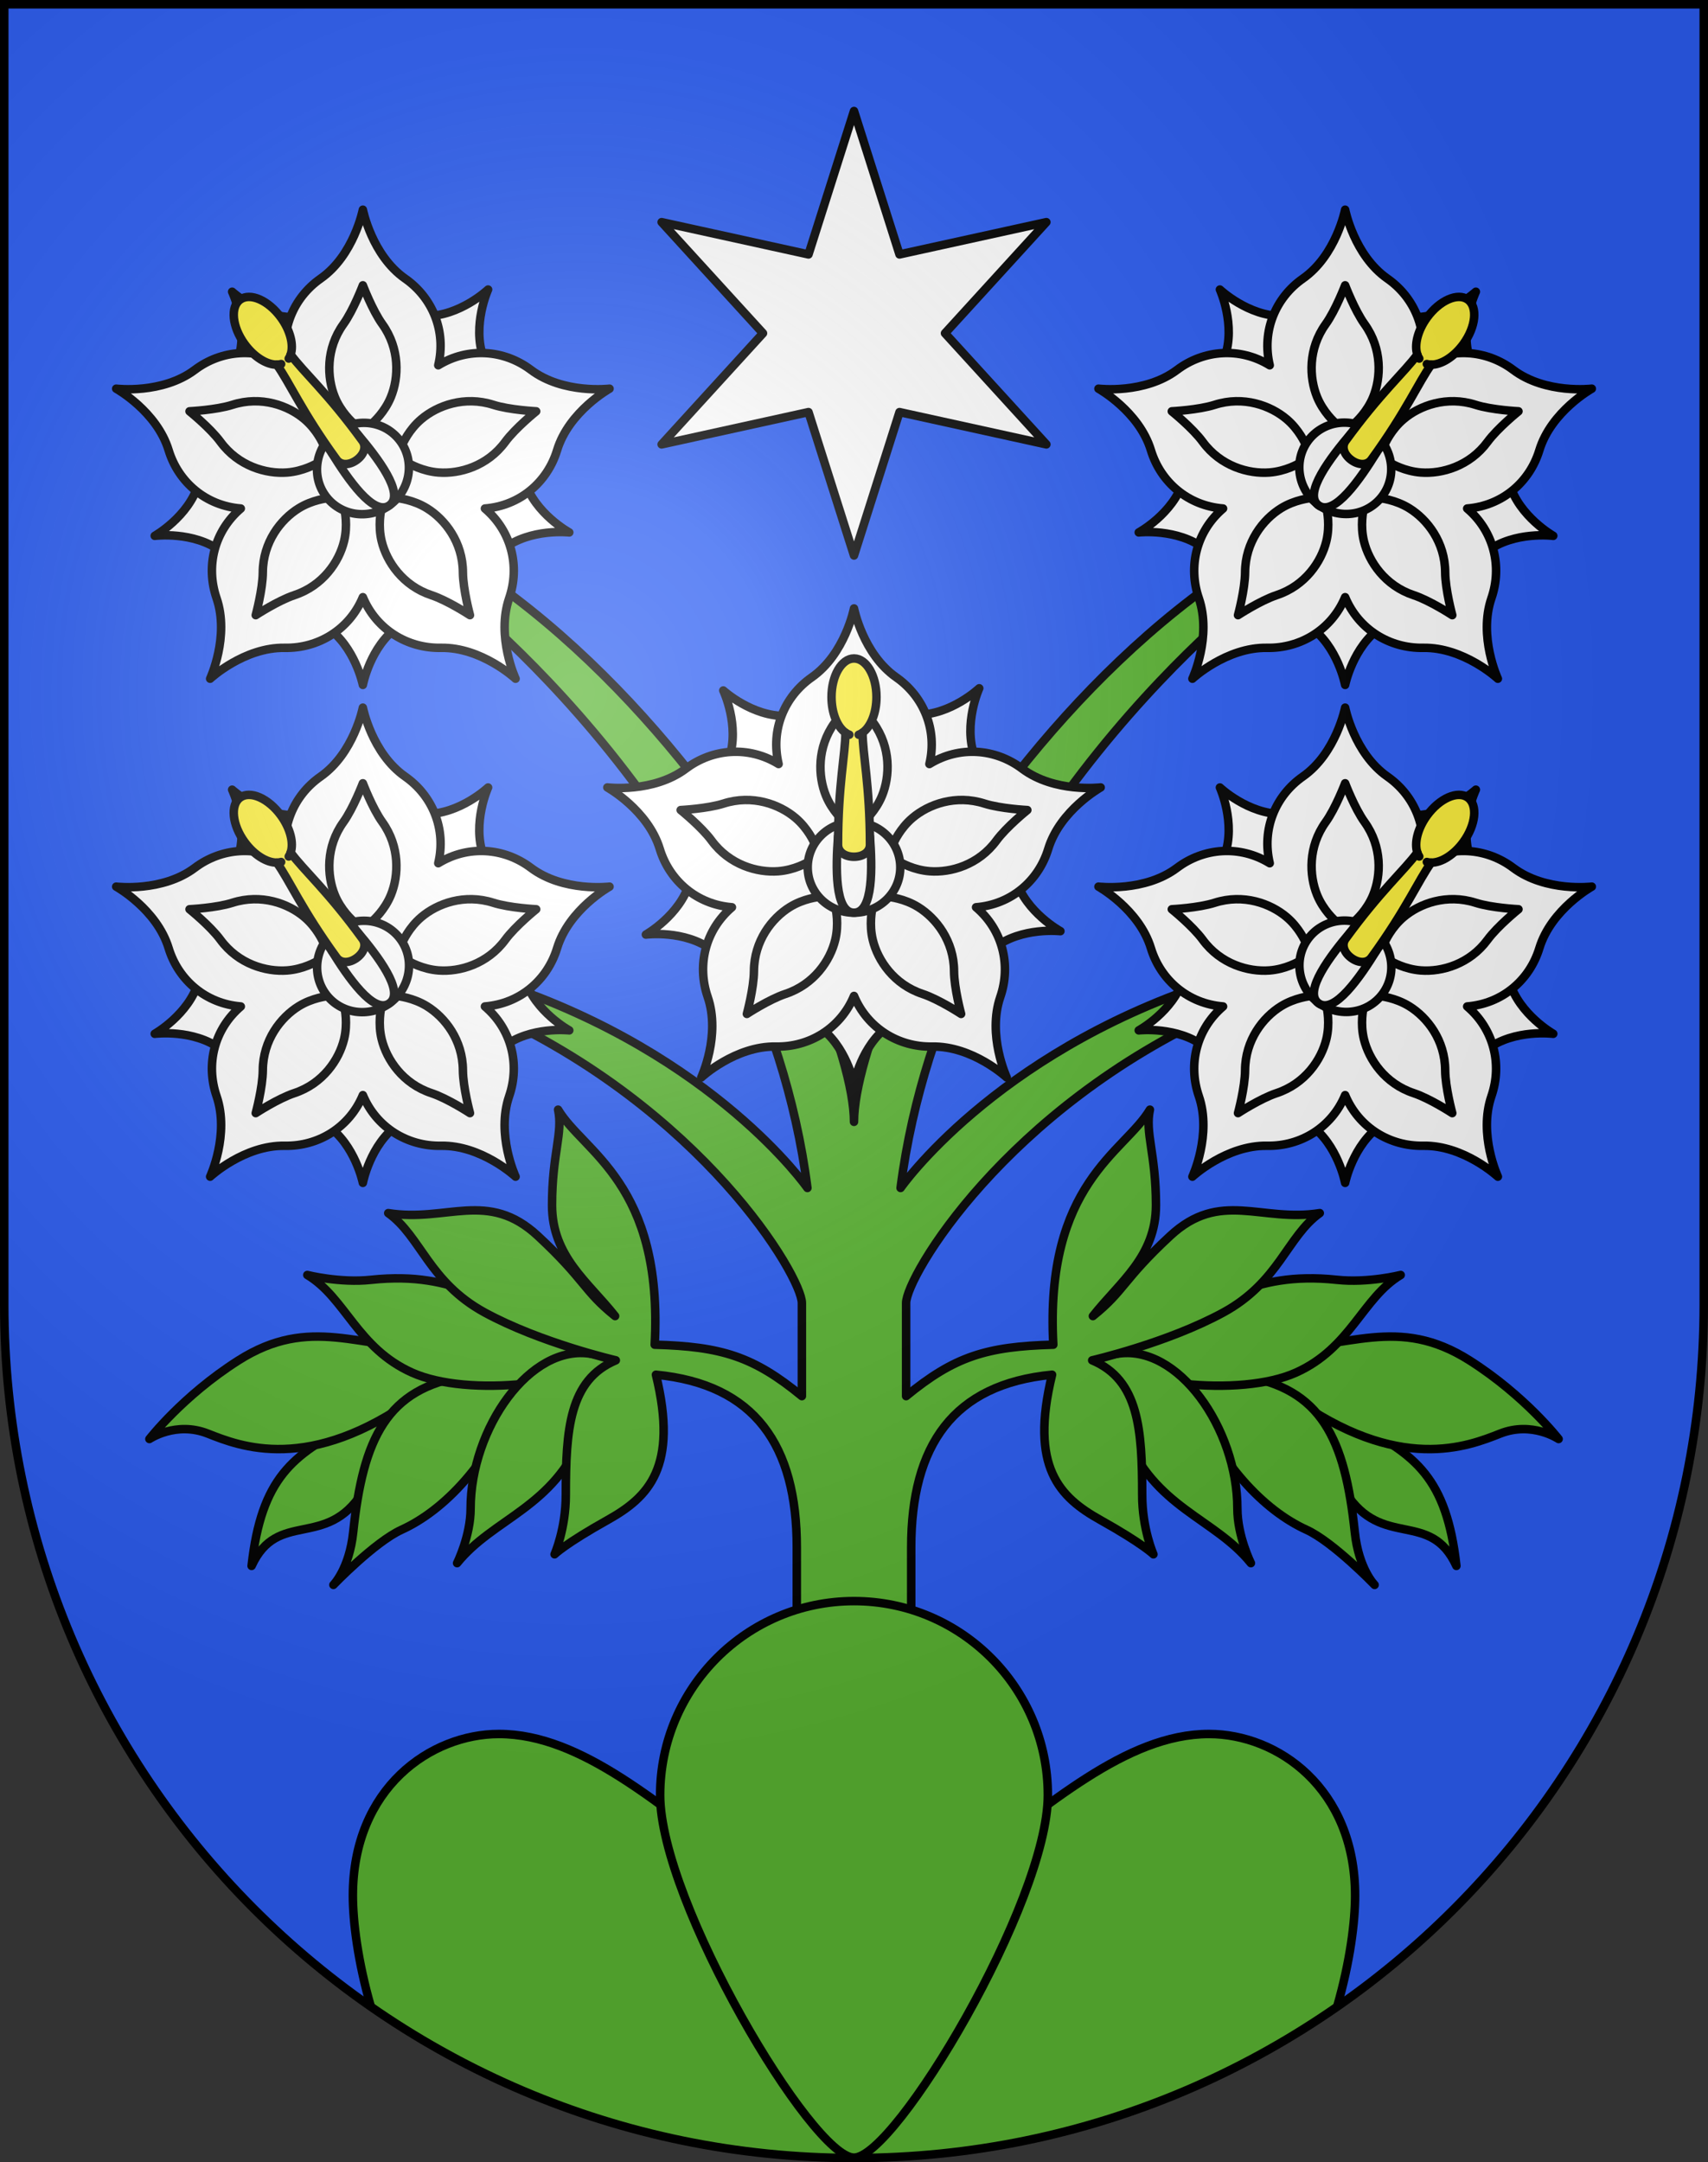 <?xml version="1.0" encoding="UTF-8" standalone="no"?>
<svg
   xmlns:dc="http://purl.org/dc/elements/1.1/"
   xmlns:cc="http://creativecommons.org/ns#"
   xmlns:rdf="http://www.w3.org/1999/02/22-rdf-syntax-ns#"
   xmlns:svg="http://www.w3.org/2000/svg"
   xmlns="http://www.w3.org/2000/svg"
   xmlns:xlink="http://www.w3.org/1999/xlink"
   xmlns:sodipodi="http://sodipodi.sourceforge.net/DTD/sodipodi-0.dtd"
   xmlns:inkscape="http://www.inkscape.org/namespaces/inkscape"
   height="763"
   width="603"
   version="1.0"
   id="svg20"
   sodipodi:version="0.32"
   inkscape:version="0.46"
   sodipodi:docname="Mezieres-coat_of_arms.svg"
   sodipodi:docbase="C:\Documents and Settings\Steve\Bureau\Blason Villages Suisse pour Wikipédia (par Delta-9)"
   inkscape:output_extension="org.inkscape.output.svg.inkscape">
  <rect width="100%" height="100%" fill="#333333" stroke="none"/>
  <defs
     id="defs29"><inkscape:perspective
   sodipodi:type="inkscape:persp3d"
   inkscape:vp_x="0 : 381.5 : 1"
   inkscape:vp_y="0 : 1000 : 0"
   inkscape:vp_z="603 : 381.5 : 1"
   inkscape:persp3d-origin="301.5 : 254.33333 : 1"
   id="perspective28" />
<linearGradient
   id="linearGradient2893">
  <stop
     style="stop-color:#ffffff;stop-opacity:0.314;"
     offset="0"
     id="stop2895" />
  <stop
     id="stop2897"
     offset="0.19"
     style="stop-color:#ffffff;stop-opacity:0.251;" />
  <stop
     style="stop-color:#6b6b6b;stop-opacity:0.125;"
     offset="0.6"
     id="stop2901" />
  <stop
     style="stop-color:#000000;stop-opacity:0.125;"
     offset="1"
     id="stop2899" />
</linearGradient>
<linearGradient
   id="linearGradient2955">
  <stop
     style="stop-color:white;stop-opacity:0;"
     offset="0"
     id="stop2965" />
  <stop
     style="stop-color:black;stop-opacity:0.646;"
     offset="1"
     id="stop2959" />
</linearGradient>
<radialGradient
   inkscape:collect="always"
   xlink:href="#linearGradient2893"
   id="radialGradient3236"
   gradientUnits="userSpaceOnUse"
   gradientTransform="matrix(1.215,1.531577e-24,1.464684e-23,1.267,-839.192,-490.489)"
   cx="858.042"
   cy="579.933"
   fx="858.042"
   fy="579.933"
   r="300" />
<inkscape:perspective
   id="perspective2921"
   inkscape:persp3d-origin="297.63751 : 280.63 : 1"
   inkscape:vp_z="595.27502 : 420.94501 : 1"
   inkscape:vp_y="0 : 1000 : 0"
   inkscape:vp_x="0 : 420.94501 : 1"
   sodipodi:type="inkscape:persp3d" />

	
	
	
	

	

		
	
		
			
	
		
		
		
		
		
	
		
		
	
			
			
		
			
			
		
			
			
		
			
			
		
			
			
		
			
			
		
			
			
			
		
				
					
				
				
			
				
				
			
				
					
				
				
			
				
				
			
				
					
				
				
			
				
				
			
				
					
				
				
			
				
				
			
				
					
				
				
			
				
				
			
				
				
				
				
				
			
				
				
				
				
				
			
					
					
					
					
					
				
					
					
				
					
					
				
					
					
					
					
					
				
					
					
				
					
					
				
					
					
					
					
					
				
					
					
				
					
					
				
					
					
					
					
					
				
					
					
				
					
					
				
					
					
					
					
					
				
					
					
				
					
					
				
						
						
					
						
						
					
						
						
					
						
						
					
						
						
					<inkscape:perspective
   id="perspective4162"
   inkscape:persp3d-origin="297.63751 : 280.63 : 1"
   inkscape:vp_z="595.27502 : 420.94501 : 1"
   inkscape:vp_y="0 : 1000 : 0"
   inkscape:vp_x="0 : 420.94501 : 1"
   sodipodi:type="inkscape:persp3d" />

	
	
	
	

	

		
		
		
	
		
			
	
		
		
		
		
		
	
		
		
	
			
			
		
			
			
		
			
			
		
			
			
		
			
			
		
			
			
		
				
					
				
				
			
				
				
			
				
					
				
				
			
				
				
			
				
					
				
				
			
				
				
			
				
					
				
				
			
				
				
			
				
					
				
				
			
				
				
			
				
				
				
				
				
			
				
				
				
				
				
			
					
					
					
					
					
				
					
					
				
					
					
				
					
					
					
					
					
				
					
					
				
					
					
				
					
					
					
					
					
				
					
					
				
					
					
				
					
					
					
					
					
				
					
					
				
					
					
				
					
					
					
					
					
				
					
					
				
					
					
				
						
						
					
						
						
					
						
						
					
						
						
					
						
						
					</defs>
  <sodipodi:namedview
     inkscape:window-height="968"
     inkscape:window-width="1280"
     inkscape:pageshadow="2"
     inkscape:pageopacity="0.0"
     guidetolerance="10.0"
     gridtolerance="10.0"
     objecttolerance="10.0"
     borderopacity="1.0"
     bordercolor="#666666"
     pagecolor="#ffffff"
     id="base"
     inkscape:zoom="0.92652193"
     inkscape:cx="173.53758"
     inkscape:cy="399.00713"
     inkscape:window-x="1280"
     inkscape:window-y="22"
     inkscape:current-layer="layer2"
     showgrid="false"
     showguides="true"
     inkscape:guide-bbox="true">
    <sodipodi:guide
       orientation="horizontal"
       position="761.5"
       id="guide1885" />
    <sodipodi:guide
       orientation="vertical"
       position="1.5"
       id="guide1887" />
    <sodipodi:guide
       orientation="horizontal"
       position="1.5"
       id="guide1889" />
    <sodipodi:guide
       orientation="vertical"
       position="601.5"
       id="guide1891" />
    <sodipodi:guide
       orientation="vertical"
       position="301.501"
       id="guide1893" />
  </sodipodi:namedview>
  <desc
     id="desc22">Coat of Arms of Canton of Freiburg (Fribourg)</desc>
  <g
     inkscape:groupmode="layer"
     id="layer1"
     inkscape:label="Fond écu"
     style="opacity:1;display:inline"
     sodipodi:insensitive="true">
    <path
       id="path1899"
       d="M 1.5,1.5 L 1.5,460.368 C 1.5,626.678 135.815,761.5 301.5,761.5 C 467.185,761.5 601.5,626.678 601.5,460.368 L 601.5,1.5 L 1.5,1.5 z"
       style="fill:#2b5df2;fill-opacity:1" />
  </g>
  <g
     inkscape:groupmode="layer"
     id="layer2"
     inkscape:label="Meubles"
     style="opacity:1;display:inline"
     sodipodi:insensitive="true">
    <g
       id="g5035">
      <path
         id="path3935"
         d="M 123.883,502.798 C 103.411,513.29 92.28,521.479 88.825,552.569 C 98.037,532.481 115.054,546.94 127.977,526.596 C 140.9,506.252 157.661,495.888 157.661,495.888 L 158.685,484.501 L 123.883,502.798 z"
         style="fill:#5ab532;stroke:#000000;stroke-width:3;stroke-linecap:round;stroke-linejoin:round" />
      <path
         id="path3937"
         d="M 154.719,476.016 C 126.912,476.016 109.649,463.853 84.092,480.11 C 64.516,492.563 52.745,507.789 52.745,507.789 C 52.745,507.789 62.085,501.435 73.345,505.871 C 84.604,510.306 109.121,520.33 147.103,492.799 L 159.667,489.92 L 164.529,480.195 L 154.719,476.016 z"
         style="fill:#5ab532;stroke:#000000;stroke-width:3;stroke-linecap:round;stroke-linejoin:round" />
      <path
         id="path3939"
         d="M 164.272,485.568 C 136.551,489.918 128.18,507.56 124.694,540.672 C 123.329,553.637 117.7,559.266 117.7,559.266 C 117.7,559.266 132.305,544.115 141.754,539.819 C 156.766,532.996 172.726,516.521 183.039,490.858 L 190.886,481.133 L 178.773,475.333 L 164.272,485.568 z"
         style="fill:#5ab532;stroke:#000000;stroke-width:3;stroke-linecap:round;stroke-linejoin:round" />
      <path
         id="path3941"
         d="M 192.761,464.585 C 172.802,462.196 162.289,448.25 131.006,451.619 C 119.917,452.813 108.487,449.913 108.487,449.913 C 121.964,457.931 126.058,475.673 145.506,484.374 C 164.954,493.074 206.665,489.065 221.847,475.589 L 192.761,464.585 z"
         style="fill:#5ab532;stroke:#000000;stroke-width:3;stroke-linecap:round;stroke-linejoin:round" />
      <path
         id="path3943"
         d="M 208.798,477.755 C 187.132,473.967 166.149,504.163 166.149,532.311 C 166.149,542.036 161.372,551.588 161.372,551.588 C 174.337,535.553 195.406,532.226 205.897,505.869 L 217.412,485.525 L 220.355,480.151 L 219.715,478.872 L 208.798,477.755 z"
         style="fill:#5ab532;stroke:#000000;stroke-width:3;stroke-linecap:round;stroke-linejoin:round" />
      <path
         id="path3947"
         d="M 479.115,502.798 C 499.586,513.29 510.718,521.479 514.172,552.569 C 504.96,532.481 487.943,546.94 475.021,526.596 C 462.099,506.252 445.337,495.888 445.337,495.888 L 444.314,484.501 L 479.115,502.798 z"
         style="fill:#5ab532;stroke:#000000;stroke-width:3;stroke-linecap:round;stroke-linejoin:round" />
      <path
         id="path3949"
         d="M 448.279,476.016 C 476.086,476.016 493.348,463.853 518.906,480.11 C 538.482,492.563 550.254,507.789 550.254,507.789 C 550.254,507.789 540.913,501.435 529.654,505.871 C 518.394,510.306 493.878,520.33 455.895,492.799 L 443.331,489.92 L 438.47,480.195 L 448.279,476.016 z"
         style="fill:#5ab532;stroke:#000000;stroke-width:3;stroke-linecap:round;stroke-linejoin:round" />
      <path
         id="path3951"
         d="M 438.727,485.568 C 466.449,489.918 474.819,507.56 478.304,540.672 C 479.669,553.637 485.298,559.266 485.298,559.266 C 485.298,559.266 470.693,544.115 461.244,539.819 C 446.232,532.996 430.272,516.521 419.96,490.858 L 412.112,481.133 L 424.225,475.333 L 438.727,485.568 z"
         style="fill:#5ab532;stroke:#000000;stroke-width:3;stroke-linecap:round;stroke-linejoin:round" />
      <path
         id="path3953"
         d="M 410.236,464.585 C 430.196,462.196 440.709,448.25 471.992,451.619 C 483.081,452.813 494.511,449.913 494.511,449.913 C 481.034,457.931 476.94,475.673 457.492,484.374 C 438.044,493.074 396.333,489.065 381.15,475.589 L 410.236,464.585 z"
         style="fill:#5ab532;stroke:#000000;stroke-width:3;stroke-linecap:round;stroke-linejoin:round" />
      <path
         id="path3955"
         d="M 394.2,477.755 C 415.866,473.967 436.849,504.163 436.849,532.311 C 436.849,542.036 441.625,551.588 441.625,551.588 C 428.659,535.553 407.591,532.226 397.1,505.869 L 385.584,485.525 L 382.642,480.151 L 383.282,478.872 L 394.2,477.755 z"
         style="fill:#5ab532;stroke:#000000;stroke-width:3;stroke-linecap:round;stroke-linejoin:round" />
      <path
         id="path3957"
         d="M 413.095,436.139 C 396.291,451.748 397.101,455.373 385.841,464.414 C 395.31,452.387 408.105,443.431 408.105,425.262 C 408.105,407.094 404.18,399.759 405.971,391.57 C 397.101,406.583 368.8,417.56 371.862,474.509 C 348.141,475.141 336.875,478.734 319.9,492.658 C 319.9,492.658 319.9,475.929 319.9,466.461 L 319.9,459.808 C 319.9,450.596 354.708,391.313 430.879,356.939 L 425.761,347.215 C 350.528,372.293 317.944,419.206 317.944,419.206 C 334.389,291.055 445.209,207.326 445.209,207.326 L 437.362,199.478 C 407.556,218.826 380.645,245.466 358.786,273.242 C 323.596,317.961 301.5,373.349 301.5,395.868 C 301.5,373.349 279.404,317.961 244.213,273.242 C 222.355,245.466 195.444,218.825 165.638,199.478 L 157.791,207.326 C 157.791,207.326 268.61,291.055 285.055,419.206 C 285.055,419.206 252.471,372.293 177.238,347.215 L 172.12,356.939 C 248.292,391.314 283.099,450.596 283.099,459.808 L 283.099,466.461 C 283.099,475.93 283.099,492.658 283.099,492.658 C 266.124,478.733 254.858,475.14 231.137,474.509 C 234.198,417.56 205.898,406.582 197.027,391.57 C 198.819,399.759 194.895,407.094 194.895,425.262 C 194.895,443.431 207.689,452.387 217.158,464.414 C 205.899,455.373 206.708,451.748 189.904,436.139 C 172.212,419.704 157.79,431.404 137.063,428.077 C 148.578,436.265 151.393,452.387 171.097,463.135 C 190.801,473.882 217.414,480.024 217.414,480.024 C 200.952,486.933 199.757,504.505 199.757,527.536 C 199.757,539.562 195.791,548.476 195.791,548.476 C 195.791,548.476 199.501,544.765 214.599,536.321 C 228.918,528.312 239.541,517.755 231.576,485.106 C 266.533,488.467 281.303,510.05 281.303,546.044 L 281.303,576.496 L 321.698,576.496 L 321.698,546.044 C 321.698,510.05 336.469,488.467 371.425,485.106 C 363.46,517.754 374.083,528.312 388.403,536.321 C 403.501,544.765 407.211,548.476 407.211,548.476 C 407.211,548.476 403.245,539.562 403.245,527.536 C 403.245,504.506 402.051,486.933 385.588,480.024 C 385.588,480.024 412.201,473.882 431.905,463.135 C 451.609,452.387 454.424,436.266 465.939,428.077 C 445.209,431.404 430.787,419.705 413.095,436.139 z"
         style="fill:#5ab532;stroke:#000000;stroke-width:3;stroke-linecap:round;stroke-linejoin:round" />
      <g
         id="g4967">
        <g
           id="g4953">
          <path
             style="fill:#ffffff;stroke:#000000;stroke-width:3;stroke-linecap:round;stroke-linejoin:round"
             d="M 323.644,252.24 C 313.734,252.15 304.628,257.822 300.734,267.468 C 296.676,257.893 287.477,252.376 277.573,252.635 C 265.506,252.95 255.348,243.653 255.348,243.653 C 255.348,243.653 261.246,256.095 257.394,267.536 C 254.233,276.926 256.799,287.341 264.758,294.036 C 254.391,294.919 246.293,301.955 243.461,311.453 C 240.014,323.022 228.022,329.79 228.022,329.79 C 228.022,329.79 241.679,328.026 251.369,335.225 C 259.323,341.134 270.021,341.91 278.848,336.412 C 276.484,346.544 280.673,356.421 288.831,362.049 C 298.77,368.901 301.499,382.398 301.499,382.398 C 301.499,382.398 304.043,368.866 313.883,361.873 C 321.96,356.136 326.081,346.144 323.579,336.051 C 332.488,341.412 343.252,340.414 351.111,334.382 C 360.689,327.034 374.371,328.585 374.371,328.585 C 374.371,328.585 362.276,322.004 358.65,310.491 C 355.671,301.037 347.464,294.127 337.087,293.407 C 344.941,286.588 347.346,276.136 344.038,266.794 C 340.008,255.415 345.714,242.882 345.714,242.882 C 345.714,242.882 335.716,252.35 323.644,252.24 z"
             id="path3967" />
          <path
             style="fill:#ffffff;stroke:#000000;stroke-width:3;stroke-linecap:round;stroke-linejoin:round"
             d="M 360.829,271.226 C 351.401,264.132 338.671,263.122 328.12,269.607 C 331.005,257.567 326.097,245.779 316.43,239.023 C 304.65,230.792 301.499,214.704 301.499,214.704 C 301.499,214.704 298.349,230.791 286.569,239.023 C 276.901,245.779 271.993,257.568 274.879,269.607 C 264.328,263.122 251.597,264.131 242.169,271.226 C 230.687,279.868 214.416,277.868 214.416,277.868 C 214.416,277.868 228.742,285.837 232.931,299.583 C 236.37,310.867 246.065,319.175 258.407,320.152 C 248.978,328.183 246.005,340.603 249.839,351.761 C 254.509,365.352 247.58,380.207 247.58,380.207 C 247.58,380.207 259.585,369.045 273.955,369.31 C 285.748,369.528 296.758,362.873 301.5,351.438 C 306.242,362.873 317.253,369.527 329.046,369.31 C 343.415,369.046 355.42,380.207 355.42,380.207 C 355.42,380.207 348.49,365.352 353.161,351.761 C 356.994,340.603 354.021,328.182 344.592,320.152 C 356.935,319.175 366.63,310.867 370.069,299.583 C 374.257,285.836 388.585,277.868 388.585,277.868 C 388.585,277.868 372.311,279.868 360.829,271.226 z"
             id="path3969" />
          <path
             style="fill:none;stroke:#000000;stroke-width:3;stroke-linecap:round;stroke-linejoin:round"
             d="M 304.491,290.367 C 305.411,289.577 309.231,286.085 311.386,280.837 C 314.213,273.951 314.596,263.765 308.365,255.09 C 304.831,250.169 301.5,241.392 301.5,241.392 C 301.5,241.392 298.169,250.169 294.634,255.09 C 288.403,263.764 288.785,273.951 291.613,280.837 C 293.767,286.086 297.588,289.577 298.508,290.367"
             id="path3973" />
          <path
             style="fill:none;stroke:#000000;stroke-width:3;stroke-linecap:round;stroke-linejoin:round"
             d="M 287.81,298.139 C 287.343,297.019 285.202,292.307 280.876,288.636 C 275.201,283.819 265.632,280.307 255.457,283.553 C 249.684,285.395 240.307,285.849 240.307,285.849 C 240.307,285.849 247.625,291.728 251.213,296.612 C 257.537,305.218 267.343,308.003 274.766,307.442 C 280.424,307.015 284.925,304.461 285.961,303.829"
             id="path3975" />
          <path
             style="fill:none;stroke:#000000;stroke-width:3;stroke-linecap:round;stroke-linejoin:round"
             d="M 290.047,316.405 C 288.837,316.504 283.694,317.083 278.866,320.063 C 272.532,323.971 266.234,331.988 266.178,342.667 C 266.145,348.727 263.68,357.786 263.68,357.786 C 263.68,357.786 271.534,352.642 277.286,350.739 C 287.426,347.384 293.104,338.918 294.864,331.686 C 296.206,326.173 295.168,321.103 294.887,319.921"
             id="path3977" />
          <path
             style="fill:none;stroke:#000000;stroke-width:3;stroke-linecap:round;stroke-linejoin:round"
             d="M 308.11,319.921 C 307.83,321.102 306.792,326.172 308.134,331.686 C 309.894,338.918 315.571,347.384 325.711,350.739 C 331.464,352.642 339.316,357.787 339.316,357.787 C 339.316,357.787 336.851,348.727 336.82,342.668 C 336.761,331.988 330.465,323.971 324.131,320.063 C 319.303,317.083 314.16,316.503 312.949,316.405"
             id="path3979" />
          <path
             style="fill:none;stroke:#000000;stroke-width:3;stroke-linecap:round;stroke-linejoin:round"
             d="M 317.037,303.829 C 318.074,304.461 322.575,307.015 328.233,307.442 C 335.654,308.003 345.46,305.221 351.785,296.613 C 355.373,291.73 362.691,285.851 362.691,285.851 C 362.691,285.851 353.314,285.396 347.542,283.554 C 337.366,280.309 327.796,283.82 322.121,288.637 C 317.795,292.308 315.655,297.019 315.187,298.14"
             id="path3981" />
          <ellipse
             transform="translate(-3.8e-2,-4.5e-2)"
             id="ellipse3985"
             ry="16.003"
             rx="16.339"
             cy="306.113"
             cx="301.537"
             sodipodi:cx="301.53699"
             sodipodi:cy="306.11301"
             sodipodi:rx="16.339001"
             sodipodi:ry="16.003"
             style="fill:#ffffff;stroke:#000000;stroke-width:3;stroke-linecap:round;stroke-linejoin:round" />
          <path
             id="path3987"
             d="M 307.129,295.106 L 301.499,290.824 L 295.869,295.106 C 295.071,305.737 294.59,322.072 301.499,322.072 C 308.408,322.072 307.928,305.737 307.129,295.106 z"
             style="fill:#ffffff;stroke:#000000;stroke-width:3;stroke-linecap:round;stroke-linejoin:round" />
          <path
             style="fill:#fcef3c;stroke:#000000;stroke-width:3;stroke-linecap:round;stroke-linejoin:round"
             d="M 304.525,258.534 C 307.405,256.494 309.431,251.632 309.431,245.959 C 309.431,238.447 305.879,232.358 301.499,232.358 C 297.118,232.358 293.567,238.447 293.567,245.959 C 293.567,251.631 295.592,256.492 298.47,258.533 C 298.47,266.057 295.868,277.102 295.868,298.051 C 295.868,300.728 298.388,302.33 301.498,302.33 C 304.607,302.33 307.129,300.727 307.129,298.051 C 307.129,298.048 307.128,298.045 307.128,298.042 C 307.128,277.1 304.525,266.058 304.525,258.534 z"
             id="path3991" />
          <path
             id="path3995"
             d="M 298.471,258.534 C 298.91,258.846 299.37,259.091 299.846,259.264"
             style="fill:none;stroke:#000000;stroke-width:3;stroke-linecap:round;stroke-linejoin:round" />
          <path
             id="path3997"
             d="M 303.15,259.265 C 303.626,259.091 304.086,258.847 304.525,258.534"
             style="fill:none;stroke:#000000;stroke-width:3;stroke-linecap:round;stroke-linejoin:round" />
        </g>
        <g
           id="g4939">
          <path
             style="fill:#ffffff;stroke:#000000;stroke-width:3;stroke-linecap:round;stroke-linejoin:round"
             d="M 150.251,287.246 C 140.34,287.156 131.235,292.827 127.34,302.474 C 123.283,292.899 114.084,287.382 104.179,287.641 C 92.112,287.956 81.954,278.659 81.954,278.659 C 81.954,278.659 87.852,291.101 84,302.541 C 80.839,311.931 83.405,322.346 91.364,329.042 C 80.997,329.924 72.899,336.96 70.067,346.459 C 66.62,358.028 54.628,364.796 54.628,364.796 C 54.628,364.796 68.285,363.032 77.975,370.232 C 85.929,376.14 96.627,376.917 105.455,371.419 C 103.09,381.551 107.28,391.428 115.438,397.055 C 125.376,403.907 128.106,417.404 128.106,417.404 C 128.106,417.404 130.65,403.872 140.49,396.879 C 148.567,391.141 152.688,381.15 150.186,371.057 C 159.095,376.417 169.859,375.419 177.719,369.388 C 187.297,362.04 200.978,363.59 200.978,363.59 C 200.978,363.59 188.883,357.009 185.257,345.497 C 182.278,336.043 174.072,329.133 163.694,328.413 C 171.547,321.594 173.953,311.141 170.645,301.799 C 166.615,290.42 172.32,277.887 172.32,277.887 C 172.32,277.887 162.322,287.355 150.251,287.246 z"
             id="path4005" />
          <path
             style="fill:#ffffff;stroke:#000000;stroke-width:3;stroke-linecap:round;stroke-linejoin:round"
             d="M 187.436,306.232 C 178.008,299.138 165.277,298.128 154.727,304.613 C 157.612,292.573 152.704,280.785 143.037,274.029 C 131.257,265.798 128.106,249.71 128.106,249.71 C 128.106,249.71 124.956,265.797 113.176,274.029 C 103.508,280.785 98.6,292.574 101.486,304.613 C 90.935,298.128 78.204,299.138 68.776,306.232 C 57.294,314.873 41.023,312.874 41.023,312.874 C 41.023,312.874 55.349,320.843 59.538,334.589 C 62.977,345.873 72.672,354.182 85.014,355.158 C 75.585,363.189 72.612,375.609 76.446,386.767 C 81.116,400.357 74.187,415.213 74.187,415.213 C 74.187,415.213 86.192,404.051 100.562,404.316 C 112.355,404.533 123.365,397.879 128.107,386.444 C 132.849,397.879 143.859,404.533 155.653,404.316 C 170.022,404.051 182.027,415.213 182.027,415.213 C 182.027,415.213 175.098,400.357 179.768,386.767 C 183.601,375.608 180.629,363.188 171.2,355.158 C 183.542,354.181 193.238,345.873 196.677,334.589 C 200.865,320.843 215.192,312.874 215.192,312.874 C 215.192,312.874 198.918,314.873 187.436,306.232 z"
             id="path4007" />
          <path
             style="fill:none;stroke:#000000;stroke-width:3;stroke-linecap:round;stroke-linejoin:round"
             d="M 131.097,325.372 C 132.018,324.581 135.838,321.09 137.993,315.841 C 140.82,308.955 141.202,298.769 134.971,290.094 C 131.436,285.173 128.106,276.396 128.106,276.396 C 128.106,276.396 124.775,285.173 121.24,290.094 C 115.009,298.769 115.391,308.955 118.219,315.841 C 120.373,321.09 124.194,324.581 125.115,325.372"
             id="path4011" />
          <path
             style="fill:none;stroke:#000000;stroke-width:3;stroke-linecap:round;stroke-linejoin:round"
             d="M 114.417,333.144 C 113.95,332.024 111.809,327.312 107.483,323.641 C 101.809,318.824 92.239,315.312 82.064,318.558 C 76.291,320.4 66.914,320.855 66.914,320.855 C 66.914,320.855 74.233,326.734 77.82,331.617 C 84.144,340.223 93.95,343.008 101.373,342.447 C 107.031,342.02 111.532,339.466 112.568,338.834"
             id="path4013" />
          <path
             style="fill:none;stroke:#000000;stroke-width:3;stroke-linecap:round;stroke-linejoin:round"
             d="M 116.654,351.411 C 115.444,351.51 110.301,352.089 105.473,355.069 C 99.139,358.978 92.842,366.994 92.785,377.674 C 92.752,383.734 90.287,392.792 90.287,392.792 C 90.287,392.792 98.141,387.648 103.893,385.746 C 114.033,382.391 119.711,373.925 121.471,366.693 C 122.813,361.18 121.776,356.109 121.494,354.928"
             id="path4015" />
          <path
             style="fill:none;stroke:#000000;stroke-width:3;stroke-linecap:round;stroke-linejoin:round"
             d="M 134.717,354.927 C 134.437,356.108 133.399,361.178 134.741,366.692 C 136.501,373.924 142.178,382.39 152.319,385.745 C 158.072,387.648 165.924,392.792 165.924,392.792 C 165.924,392.792 163.459,383.733 163.428,377.674 C 163.369,366.994 157.073,358.977 150.739,355.069 C 145.911,352.089 140.768,351.509 139.557,351.411"
             id="path4017" />
          <path
             style="fill:none;stroke:#000000;stroke-width:3;stroke-linecap:round;stroke-linejoin:round"
             d="M 143.643,338.835 C 144.681,339.466 149.182,342.021 154.839,342.447 C 162.26,343.008 172.066,340.226 178.391,331.618 C 181.979,326.735 189.298,320.856 189.298,320.856 C 189.298,320.856 179.921,320.401 174.148,318.559 C 163.972,315.314 154.402,318.825 148.728,323.642 C 144.402,327.313 142.262,332.024 141.794,333.145"
             id="path4019" />
          <ellipse
             id="ellipse4023"
             ry="16.003"
             rx="16.339"
             cy="341.119"
             cx="128.144"
             transform="matrix(0.809,-0.588,0.588,0.809,-176.069,140.424)"
             sodipodi:cx="128.144"
             sodipodi:cy="341.11899"
             sodipodi:rx="16.339001"
             sodipodi:ry="16.003"
             style="fill:#ffffff;stroke:#000000;stroke-width:3;stroke-linecap:round;stroke-linejoin:round" />
          <path
             id="path4025"
             d="M 126.217,328.896 L 119.145,328.74 L 117.107,335.514 C 122.711,344.584 131.922,358.082 137.512,354.021 C 143.102,349.959 133.111,337.027 126.217,328.896 z"
             style="fill:#ffffff;stroke:#000000;stroke-width:3;stroke-linecap:round;stroke-linejoin:round" />
          <path
             style="fill:#fcef3c;stroke:#000000;stroke-width:3;stroke-linecap:round;stroke-linejoin:round"
             d="M 102.614,300.839 C 103.744,297.496 102.525,292.371 99.191,287.782 C 94.776,281.705 88.323,278.866 84.779,281.44 C 81.235,284.015 81.942,291.029 86.357,297.106 C 89.69,301.695 94.186,304.437 97.715,304.397 C 102.137,310.484 106.525,320.949 118.838,337.896 C 120.411,340.062 123.391,339.878 125.907,338.049 C 128.423,336.221 129.521,333.443 127.948,331.278 C 127.947,331.276 127.944,331.274 127.942,331.272 C 115.632,314.33 107.036,306.926 102.614,300.839 z"
             id="path4029" />
          <path
             id="path4033"
             d="M 97.716,304.398 C 98.255,304.392 98.771,304.319 99.258,304.18"
             style="fill:none;stroke:#000000;stroke-width:3;stroke-linecap:round;stroke-linejoin:round" />
          <path
             id="path4035"
             d="M 101.931,302.239 C 102.214,301.819 102.442,301.351 102.615,300.839"
             style="fill:none;stroke:#000000;stroke-width:3;stroke-linecap:round;stroke-linejoin:round" />
        </g>
        <g
           id="g4897">
          <path
             style="fill:#ffffff;stroke:#000000;stroke-width:3;stroke-linecap:round;stroke-linejoin:round"
             d="M 150.251,111.532 C 140.34,111.442 131.235,117.113 127.34,126.76 C 123.283,117.185 114.084,111.668 104.179,111.927 C 92.112,112.242 81.954,102.945 81.954,102.945 C 81.954,102.945 87.852,115.387 84,126.828 C 80.839,136.218 83.405,146.633 91.364,153.328 C 80.997,154.211 72.899,161.247 70.067,170.745 C 66.62,182.314 54.628,189.082 54.628,189.082 C 54.628,189.082 68.285,187.318 77.975,194.517 C 85.929,200.426 96.627,201.202 105.455,195.704 C 103.09,205.836 107.28,215.713 115.438,221.341 C 125.376,228.193 128.106,241.69 128.106,241.69 C 128.106,241.69 130.65,228.158 140.49,221.165 C 148.567,215.428 152.688,205.436 150.186,195.343 C 159.095,200.704 169.859,199.706 177.719,193.675 C 187.297,186.327 200.978,187.877 200.978,187.877 C 200.978,187.877 188.883,181.296 185.257,169.783 C 182.278,160.33 174.072,153.419 163.694,152.699 C 171.547,145.88 173.953,135.427 170.645,126.085 C 166.615,114.706 172.32,102.173 172.32,102.173 C 172.32,102.173 162.322,111.641 150.251,111.532 z"
             id="path4043" />
          <path
             style="fill:#ffffff;stroke:#000000;stroke-width:3;stroke-linecap:round;stroke-linejoin:round"
             d="M 187.436,130.518 C 178.008,123.424 165.277,122.414 154.727,128.899 C 157.612,116.859 152.704,105.071 143.037,98.315 C 131.257,90.084 128.106,73.996 128.106,73.996 C 128.106,73.996 124.956,90.083 113.176,98.315 C 103.508,105.071 98.6,116.86 101.486,128.899 C 90.935,122.414 78.204,123.424 68.776,130.518 C 57.294,139.16 41.023,137.161 41.023,137.161 C 41.023,137.161 55.349,145.13 59.538,158.876 C 62.977,170.16 72.672,178.468 85.014,179.445 C 75.585,187.476 72.612,199.896 76.446,211.055 C 81.116,224.645 74.187,239.501 74.187,239.501 C 74.187,239.501 86.192,228.339 100.562,228.603 C 112.355,228.821 123.365,222.166 128.107,210.731 C 132.849,222.166 143.859,228.82 155.653,228.603 C 170.022,228.339 182.027,239.501 182.027,239.501 C 182.027,239.501 175.098,224.645 179.768,211.055 C 183.601,199.896 180.629,187.476 171.2,179.445 C 183.542,178.468 193.238,170.16 196.677,158.876 C 200.865,145.13 215.192,137.161 215.192,137.161 C 215.192,137.161 198.918,139.16 187.436,130.518 z"
             id="path4045" />
          <path
             style="fill:none;stroke:#000000;stroke-width:3;stroke-linecap:round;stroke-linejoin:round"
             d="M 131.097,149.658 C 132.018,148.868 135.838,145.376 137.993,140.128 C 140.82,133.242 141.202,123.056 134.971,114.381 C 131.436,109.46 128.106,100.683 128.106,100.683 C 128.106,100.683 124.775,109.46 121.24,114.381 C 115.009,123.055 115.391,133.242 118.219,140.128 C 120.373,145.377 124.194,148.868 125.115,149.658"
             id="path4049" />
          <path
             style="fill:none;stroke:#000000;stroke-width:3;stroke-linecap:round;stroke-linejoin:round"
             d="M 114.417,157.431 C 113.95,156.311 111.809,151.599 107.483,147.928 C 101.809,143.111 92.239,139.6 82.064,142.846 C 76.291,144.688 66.914,145.142 66.914,145.142 C 66.914,145.142 74.233,151.021 77.82,155.905 C 84.144,164.511 93.95,167.296 101.373,166.735 C 107.031,166.308 111.532,163.754 112.568,163.122"
             id="path4051" />
          <path
             style="fill:none;stroke:#000000;stroke-width:3;stroke-linecap:round;stroke-linejoin:round"
             d="M 116.654,175.697 C 115.444,175.795 110.301,176.375 105.473,179.355 C 99.139,183.264 92.842,191.28 92.785,201.96 C 92.752,208.019 90.287,217.078 90.287,217.078 C 90.287,217.078 98.141,211.934 103.893,210.031 C 114.033,206.676 119.711,198.21 121.471,190.978 C 122.813,185.464 121.776,180.394 121.494,179.213"
             id="path4053" />
          <path
             style="fill:none;stroke:#000000;stroke-width:3;stroke-linecap:round;stroke-linejoin:round"
             d="M 134.717,179.213 C 134.437,180.394 133.399,185.464 134.741,190.978 C 136.501,198.21 142.178,206.676 152.319,210.03 C 158.072,211.933 165.924,217.078 165.924,217.078 C 165.924,217.078 163.459,208.018 163.428,201.959 C 163.369,191.279 157.073,183.263 150.739,179.354 C 145.911,176.374 140.768,175.794 139.557,175.696"
             id="path4055" />
          <path
             style="fill:none;stroke:#000000;stroke-width:3;stroke-linecap:round;stroke-linejoin:round"
             d="M 143.643,163.121 C 144.681,163.753 149.182,166.307 154.839,166.734 C 162.26,167.295 172.066,164.513 178.391,155.905 C 181.979,151.022 189.298,145.143 189.298,145.143 C 189.298,145.143 179.921,144.688 174.148,142.846 C 163.972,139.601 154.402,143.112 148.728,147.929 C 144.402,151.6 142.262,156.312 141.794,157.433"
             id="path4057" />
          <ellipse
             id="ellipse4061"
             ry="16.003"
             rx="16.339"
             cy="165.405"
             cx="128.144"
             transform="matrix(0.809,-0.588,0.588,0.809,-72.787,106.866)"
             sodipodi:cx="128.144"
             sodipodi:cy="165.405"
             sodipodi:rx="16.339001"
             sodipodi:ry="16.003"
             style="fill:#ffffff;stroke:#000000;stroke-width:3;stroke-linecap:round;stroke-linejoin:round" />
          <path
             id="path4063"
             d="M 126.217,153.182 L 119.145,153.027 L 117.107,159.801 C 122.711,168.87 131.922,182.368 137.512,178.308 C 143.102,174.246 133.111,161.313 126.217,153.182 z"
             style="fill:#ffffff;stroke:#000000;stroke-width:3;stroke-linecap:round;stroke-linejoin:round" />
          <path
             style="fill:#fcef3c;stroke:#000000;stroke-width:3;stroke-linecap:round;stroke-linejoin:round"
             d="M 102.614,125.125 C 103.744,121.782 102.525,116.657 99.191,112.068 C 94.776,105.99 88.323,103.151 84.779,105.726 C 81.235,108.301 81.942,115.315 86.357,121.392 C 89.69,125.98 94.186,128.723 97.715,128.683 C 102.137,134.77 106.525,145.235 118.838,162.182 C 120.411,164.348 123.391,164.164 125.907,162.335 C 128.423,160.507 129.521,157.73 127.948,155.564 C 127.947,155.562 127.944,155.56 127.942,155.558 C 115.632,138.615 107.036,131.212 102.614,125.125 z"
             id="path4067" />
          <path
             id="path4071"
             d="M 97.716,128.684 C 98.255,128.677 98.771,128.605 99.258,128.466"
             style="fill:none;stroke:#000000;stroke-width:3;stroke-linecap:round;stroke-linejoin:round" />
          <path
             id="path4073"
             d="M 101.931,126.525 C 102.214,126.105 102.442,125.637 102.615,125.125"
             style="fill:none;stroke:#000000;stroke-width:3;stroke-linecap:round;stroke-linejoin:round" />
        </g>
        <g
           id="g4925">
          <path
             style="fill:#ffffff;stroke:#000000;stroke-width:3;stroke-linecap:round;stroke-linejoin:round"
             d="M 452.748,287.246 C 462.658,287.156 471.764,292.827 475.658,302.474 C 479.716,292.899 488.915,287.382 498.818,287.641 C 510.886,287.956 521.043,278.659 521.043,278.659 C 521.043,278.659 515.145,291.101 518.997,302.541 C 522.159,311.931 519.593,322.346 511.635,329.042 C 522.001,329.924 530.1,336.96 532.931,346.459 C 536.378,358.028 548.37,364.796 548.37,364.796 C 548.37,364.796 534.713,363.032 525.022,370.232 C 517.069,376.14 506.37,376.917 497.543,371.419 C 499.908,381.551 495.719,391.428 487.561,397.055 C 477.623,403.907 474.893,417.404 474.893,417.404 C 474.893,417.404 472.349,403.872 462.509,396.879 C 454.432,391.141 450.311,381.15 452.813,371.057 C 443.904,376.417 433.14,375.419 425.281,369.388 C 415.703,362.04 402.021,363.59 402.021,363.59 C 402.021,363.59 414.116,357.009 417.742,345.497 C 420.721,336.043 428.928,329.133 439.305,328.413 C 431.451,321.594 429.045,311.141 432.354,301.799 C 436.384,290.42 430.678,277.887 430.678,277.887 C 430.678,277.887 440.676,287.355 452.748,287.246 z"
             id="path4081" />
          <path
             style="fill:#ffffff;stroke:#000000;stroke-width:3;stroke-linecap:round;stroke-linejoin:round"
             d="M 415.562,306.232 C 424.991,299.138 437.721,298.128 448.272,304.613 C 445.387,292.573 450.295,280.785 459.962,274.029 C 471.742,265.798 474.893,249.71 474.893,249.71 C 474.893,249.71 478.043,265.797 489.823,274.029 C 499.492,280.785 504.399,292.574 501.513,304.613 C 512.065,298.128 524.795,299.138 534.223,306.232 C 545.705,314.873 561.976,312.874 561.976,312.874 C 561.976,312.874 547.65,320.843 543.461,334.589 C 540.023,345.873 530.326,354.182 517.984,355.158 C 527.414,363.189 530.386,375.609 526.552,386.767 C 521.881,400.357 528.812,415.213 528.812,415.213 C 528.812,415.213 516.807,404.051 502.438,404.316 C 490.644,404.533 479.634,397.879 474.892,386.444 C 470.15,397.879 459.139,404.533 447.346,404.316 C 432.977,404.051 420.972,415.213 420.972,415.213 C 420.972,415.213 427.902,400.357 423.231,386.767 C 419.398,375.608 422.371,363.188 431.8,355.158 C 419.457,354.181 409.762,345.873 406.323,334.589 C 402.135,320.843 387.807,312.874 387.807,312.874 C 387.807,312.874 404.081,314.873 415.562,306.232 z"
             id="path4083" />
          <path
             style="fill:none;stroke:#000000;stroke-width:3;stroke-linecap:round;stroke-linejoin:round"
             d="M 471.9,325.372 C 470.98,324.581 467.16,321.09 465.005,315.841 C 462.178,308.955 461.795,298.769 468.026,290.094 C 471.56,285.173 474.891,276.396 474.891,276.396 C 474.891,276.396 478.221,285.173 481.756,290.094 C 487.987,298.769 487.605,308.955 484.777,315.841 C 482.623,321.09 478.802,324.581 477.882,325.372"
             id="path4087" />
          <path
             style="fill:none;stroke:#000000;stroke-width:3;stroke-linecap:round;stroke-linejoin:round"
             d="M 488.581,333.144 C 489.049,332.024 491.188,327.312 495.515,323.641 C 501.19,318.824 510.76,315.312 520.935,318.558 C 526.708,320.4 536.084,320.855 536.084,320.855 C 536.084,320.855 528.767,326.734 525.179,331.617 C 518.855,340.223 509.049,343.008 501.625,342.447 C 495.968,342.02 491.467,339.466 490.43,338.834"
             id="path4089" />
          <path
             style="fill:none;stroke:#000000;stroke-width:3;stroke-linecap:round;stroke-linejoin:round"
             d="M 486.344,351.411 C 487.555,351.51 492.697,352.089 497.526,355.069 C 503.86,358.978 510.158,366.994 510.214,377.674 C 510.246,383.734 512.712,392.792 512.712,392.792 C 512.712,392.792 504.858,387.648 499.106,385.746 C 488.966,382.391 483.288,373.925 481.527,366.693 C 480.186,361.18 481.223,356.109 481.505,354.928"
             id="path4091" />
          <path
             style="fill:none;stroke:#000000;stroke-width:3;stroke-linecap:round;stroke-linejoin:round"
             d="M 468.281,354.927 C 468.561,356.108 469.599,361.178 468.257,366.692 C 466.497,373.924 460.82,382.39 450.68,385.745 C 444.927,387.648 437.075,392.792 437.075,392.792 C 437.075,392.792 439.54,383.733 439.571,377.674 C 439.63,366.994 445.926,358.977 452.26,355.069 C 457.088,352.089 462.231,351.509 463.442,351.411"
             id="path4093" />
          <path
             style="fill:none;stroke:#000000;stroke-width:3;stroke-linecap:round;stroke-linejoin:round"
             d="M 459.355,338.835 C 458.318,339.466 453.817,342.021 448.159,342.447 C 440.738,343.008 430.932,340.226 424.607,331.618 C 421.019,326.735 413.701,320.856 413.701,320.856 C 413.701,320.856 423.078,320.401 428.85,318.559 C 439.026,315.314 448.596,318.825 454.27,323.642 C 458.597,327.313 460.737,332.024 461.205,333.145"
             id="path4095" />
          <ellipse
             id="ellipse4099"
             ry="16.004"
             rx="16.34"
             cy="341.119"
             cx="474.93"
             transform="matrix(-0.809,-0.588,0.588,-0.809,658.623,896.198)"
             sodipodi:cx="474.92999"
             sodipodi:cy="341.11899"
             sodipodi:rx="16.34"
             sodipodi:ry="16.004"
             style="fill:#ffffff;stroke:#000000;stroke-width:3;stroke-linecap:round;stroke-linejoin:round" />
          <path
             id="path4101"
             d="M 476.78,328.896 L 483.852,328.74 L 485.889,335.514 C 480.286,344.584 471.075,358.082 465.485,354.021 C 459.896,349.959 469.887,337.027 476.78,328.896 z"
             style="fill:#ffffff;stroke:#000000;stroke-width:3;stroke-linecap:round;stroke-linejoin:round" />
          <path
             style="fill:#fcef3c;stroke:#000000;stroke-width:3;stroke-linecap:round;stroke-linejoin:round"
             d="M 500.384,300.839 C 499.254,297.496 500.472,292.371 503.807,287.782 C 508.222,281.705 514.674,278.866 518.218,281.44 C 521.762,284.015 521.056,291.029 516.641,297.106 C 513.307,301.695 508.811,304.437 505.283,304.397 C 500.86,310.484 496.472,320.949 484.159,337.896 C 482.586,340.062 479.606,339.878 477.091,338.049 C 474.574,336.221 473.478,333.443 475.051,331.278 C 475.052,331.276 475.055,331.274 475.057,331.272 C 487.365,314.33 495.962,306.926 500.384,300.839 z"
             id="path4105" />
          <path
             id="path4109"
             d="M 505.282,304.398 C 504.743,304.392 504.227,304.319 503.74,304.18"
             style="fill:none;stroke:#000000;stroke-width:3;stroke-linecap:round;stroke-linejoin:round" />
          <path
             id="path4111"
             d="M 501.066,302.239 C 500.785,301.819 500.555,301.351 500.383,300.839"
             style="fill:none;stroke:#000000;stroke-width:3;stroke-linecap:round;stroke-linejoin:round" />
        </g>
        <g
           id="g4911">
          <path
             style="fill:#ffffff;stroke:#000000;stroke-width:3;stroke-linecap:round;stroke-linejoin:round"
             d="M 452.748,111.532 C 462.658,111.442 471.764,117.113 475.658,126.76 C 479.716,117.185 488.915,111.668 498.818,111.927 C 510.886,112.242 521.043,102.945 521.043,102.945 C 521.043,102.945 515.145,115.387 518.997,126.828 C 522.159,136.218 519.593,146.633 511.635,153.328 C 522.001,154.211 530.1,161.247 532.931,170.745 C 536.378,182.314 548.37,189.082 548.37,189.082 C 548.37,189.082 534.713,187.318 525.022,194.517 C 517.069,200.426 506.37,201.202 497.543,195.704 C 499.908,205.836 495.719,215.713 487.561,221.341 C 477.623,228.193 474.893,241.69 474.893,241.69 C 474.893,241.69 472.349,228.158 462.509,221.165 C 454.432,215.428 450.311,205.436 452.813,195.343 C 443.904,200.704 433.14,199.706 425.281,193.675 C 415.703,186.327 402.021,187.877 402.021,187.877 C 402.021,187.877 414.116,181.296 417.742,169.783 C 420.721,160.33 428.928,153.419 439.305,152.699 C 431.451,145.88 429.045,135.427 432.354,126.085 C 436.384,114.706 430.678,102.173 430.678,102.173 C 430.678,102.173 440.676,111.641 452.748,111.532 z"
             id="path4119" />
          <path
             style="fill:#ffffff;stroke:#000000;stroke-width:3;stroke-linecap:round;stroke-linejoin:round"
             d="M 415.562,130.518 C 424.991,123.424 437.721,122.414 448.272,128.899 C 445.387,116.859 450.295,105.071 459.962,98.315 C 471.742,90.084 474.893,73.996 474.893,73.996 C 474.893,73.996 478.043,90.083 489.823,98.315 C 499.492,105.071 504.399,116.86 501.513,128.899 C 512.065,122.414 524.795,123.424 534.223,130.518 C 545.705,139.16 561.976,137.161 561.976,137.161 C 561.976,137.161 547.65,145.13 543.461,158.876 C 540.023,170.16 530.326,178.468 517.984,179.445 C 527.414,187.476 530.386,199.896 526.552,211.055 C 521.881,224.645 528.812,239.501 528.812,239.501 C 528.812,239.501 516.807,228.339 502.438,228.603 C 490.644,228.821 479.634,222.166 474.892,210.731 C 470.15,222.166 459.139,228.82 447.346,228.603 C 432.977,228.339 420.972,239.501 420.972,239.501 C 420.972,239.501 427.902,224.645 423.231,211.055 C 419.398,199.896 422.371,187.476 431.8,179.445 C 419.457,178.468 409.762,170.16 406.323,158.876 C 402.135,145.13 387.807,137.161 387.807,137.161 C 387.807,137.161 404.081,139.16 415.562,130.518 z"
             id="path4121" />
          <path
             style="fill:none;stroke:#000000;stroke-width:3;stroke-linecap:round;stroke-linejoin:round"
             d="M 471.9,149.658 C 470.98,148.868 467.16,145.376 465.005,140.128 C 462.178,133.242 461.795,123.056 468.026,114.381 C 471.56,109.46 474.891,100.683 474.891,100.683 C 474.891,100.683 478.221,109.46 481.756,114.381 C 487.987,123.055 487.605,133.242 484.777,140.128 C 482.623,145.377 478.802,148.868 477.882,149.658"
             id="path4125" />
          <path
             style="fill:none;stroke:#000000;stroke-width:3;stroke-linecap:round;stroke-linejoin:round"
             d="M 488.581,157.431 C 489.049,156.311 491.188,151.599 495.515,147.928 C 501.19,143.111 510.76,139.6 520.935,142.846 C 526.708,144.688 536.084,145.142 536.084,145.142 C 536.084,145.142 528.767,151.021 525.179,155.905 C 518.855,164.511 509.049,167.296 501.625,166.735 C 495.968,166.308 491.467,163.754 490.43,163.122"
             id="path4127" />
          <path
             style="fill:none;stroke:#000000;stroke-width:3;stroke-linecap:round;stroke-linejoin:round"
             d="M 486.344,175.697 C 487.555,175.795 492.697,176.375 497.526,179.355 C 503.86,183.264 510.158,191.28 510.214,201.96 C 510.246,208.019 512.712,217.078 512.712,217.078 C 512.712,217.078 504.858,211.934 499.106,210.031 C 488.966,206.676 483.288,198.21 481.527,190.978 C 480.186,185.464 481.223,180.394 481.505,179.213"
             id="path4129" />
          <path
             style="fill:none;stroke:#000000;stroke-width:3;stroke-linecap:round;stroke-linejoin:round"
             d="M 468.281,179.213 C 468.561,180.394 469.599,185.464 468.257,190.978 C 466.497,198.21 460.82,206.676 450.68,210.03 C 444.927,211.933 437.075,217.078 437.075,217.078 C 437.075,217.078 439.54,208.018 439.571,201.959 C 439.63,191.279 445.926,183.263 452.26,179.354 C 457.088,176.374 462.231,175.794 463.442,175.696"
             id="path4131" />
          <path
             style="fill:none;stroke:#000000;stroke-width:3;stroke-linecap:round;stroke-linejoin:round"
             d="M 459.355,163.121 C 458.318,163.753 453.817,166.307 448.159,166.734 C 440.738,167.295 430.932,164.513 424.607,155.905 C 421.019,151.022 413.701,145.143 413.701,145.143 C 413.701,145.143 423.078,144.688 428.85,142.846 C 439.026,139.601 448.596,143.112 454.27,147.929 C 458.597,151.6 460.737,156.312 461.205,157.433"
             id="path4133" />
          <ellipse
             id="ellipse4137"
             ry="16.004"
             rx="16.34"
             cy="165.405"
             cx="474.93"
             transform="matrix(-0.809,-0.588,0.588,-0.809,761.903,578.327)"
             sodipodi:cx="474.92999"
             sodipodi:cy="165.405"
             sodipodi:rx="16.34"
             sodipodi:ry="16.004"
             style="fill:#ffffff;stroke:#000000;stroke-width:3;stroke-linecap:round;stroke-linejoin:round" />
          <path
             id="path4139"
             d="M 476.78,153.182 L 483.852,153.027 L 485.889,159.801 C 480.286,168.87 471.075,182.368 465.485,178.308 C 459.896,174.246 469.887,161.313 476.78,153.182 z"
             style="fill:#ffffff;stroke:#000000;stroke-width:3;stroke-linecap:round;stroke-linejoin:round" />
          <path
             style="fill:#fcef3c;stroke:#000000;stroke-width:3;stroke-linecap:round;stroke-linejoin:round"
             d="M 500.384,125.125 C 499.254,121.782 500.472,116.657 503.807,112.068 C 508.222,105.99 514.674,103.151 518.218,105.726 C 521.762,108.301 521.056,115.315 516.641,121.392 C 513.307,125.98 508.811,128.723 505.283,128.683 C 500.86,134.77 496.472,145.235 484.159,162.182 C 482.586,164.348 479.606,164.164 477.091,162.335 C 474.574,160.507 473.478,157.73 475.051,155.564 C 475.052,155.562 475.055,155.56 475.057,155.558 C 487.365,138.615 495.962,131.212 500.384,125.125 z"
             id="path4143" />
          <path
             id="path4147"
             d="M 505.282,128.684 C 504.743,128.677 504.227,128.605 503.74,128.466"
             style="fill:none;stroke:#000000;stroke-width:3;stroke-linecap:round;stroke-linejoin:round" />
          <path
             id="path4149"
             d="M 501.066,126.525 C 500.785,126.105 500.555,125.637 500.383,125.125"
             style="fill:none;stroke:#000000;stroke-width:3;stroke-linecap:round;stroke-linejoin:round" />
        </g>
        <polygon
           style="fill:#ffffff;stroke:#000000;stroke-width:3;stroke-linecap:round;stroke-linejoin:round"
           id="polygon2608_1_"
           points="317.602,93.822 369.451,82.437 333.665,121.644 369.451,160.856 317.602,149.468 301.537,200.066 285.474,149.468 233.623,160.859 269.411,121.644 233.624,82.437 285.474,93.822 301.537,43.223 317.602,93.822 "
           transform="translate(-3.8e-2,-4.045)" />
      </g>
    </g>
    <path
       style="fill:#5ab532"
       id="path2598"
       d="M 426.835,611.88 C 397.308,611.88 369.713,637.79 341.925,657.503 C 314.138,677.216 301.496,663.181 301.496,663.181 C 301.496,663.181 288.858,677.216 261.07,657.503 C 233.282,637.79 205.687,611.88 176.161,611.88 C 152.082,611.88 124.58,630.89 124.58,668.909 C 124.58,678.013 126.298,692.04 130.92,708.091 C 179.354,741.757 238.124,761.499 301.496,761.499 C 364.868,761.499 423.642,741.757 472.072,708.093 C 476.694,692.04 478.412,678.017 478.412,668.909 C 478.412,630.89 450.91,611.88 426.835,611.88 z" />
    <path
       style="fill:none;stroke:#000000;stroke-width:3"
       id="path2600"
       d="M 472.072,708.093 C 476.694,692.04 478.412,678.017 478.412,668.909 C 478.412,630.888 450.91,611.88 426.835,611.88 C 397.308,611.88 369.713,637.79 341.925,657.503 C 314.138,677.216 301.496,663.181 301.496,663.181 C 301.496,663.181 288.858,677.216 261.07,657.503 C 233.282,637.79 205.687,611.88 176.161,611.88 C 152.082,611.88 124.58,630.89 124.58,668.909 C 124.58,678.013 126.298,692.04 130.92,708.091" />
    <path
       style="fill:#5ab532;stroke:#000000;stroke-width:3"
       id="path2602"
       d="M 369.934,633.425 C 369.934,595.63 339.294,564.989 301.496,564.989 C 263.704,564.989 233.061,595.63 233.061,633.425 C 233.061,671.22 286.794,761.374 301.496,761.374 C 316.197,761.374 369.934,671.22 369.934,633.425 z" />
  </g>
  <g
     inkscape:groupmode="layer"
     id="layer3"
     inkscape:label="Reflet final"
     style="display:inline"
     sodipodi:insensitive="true">
    <path
       style="fill:url(#radialGradient3236);fill-opacity:1"
       d="M 1.5,1.5 L 1.5,460.368 C 1.5,626.679 135.815,761.5 301.5,761.5 C 467.185,761.5 601.5,626.679 601.5,460.368 L 601.5,1.5 L 1.5,1.5 z"
       id="path2346" />
  </g>
  <g
     inkscape:groupmode="layer"
     id="layer4"
     inkscape:label="Contour final"
     style="display:inline"
     sodipodi:insensitive="true">
    <path
       style="fill:none;fill-opacity:1;stroke:#000000;stroke-width:3;stroke-miterlimit:4;stroke-dasharray:none;stroke-opacity:1"
       d="M 1.5,1.5 L 1.5,460.368 C 1.5,626.679 135.815,761.5 301.5,761.5 C 467.185,761.5 601.5,626.679 601.5,460.368 L 601.5,1.5 L 1.5,1.5 z "
       id="path3239" />
  </g>
</svg>
